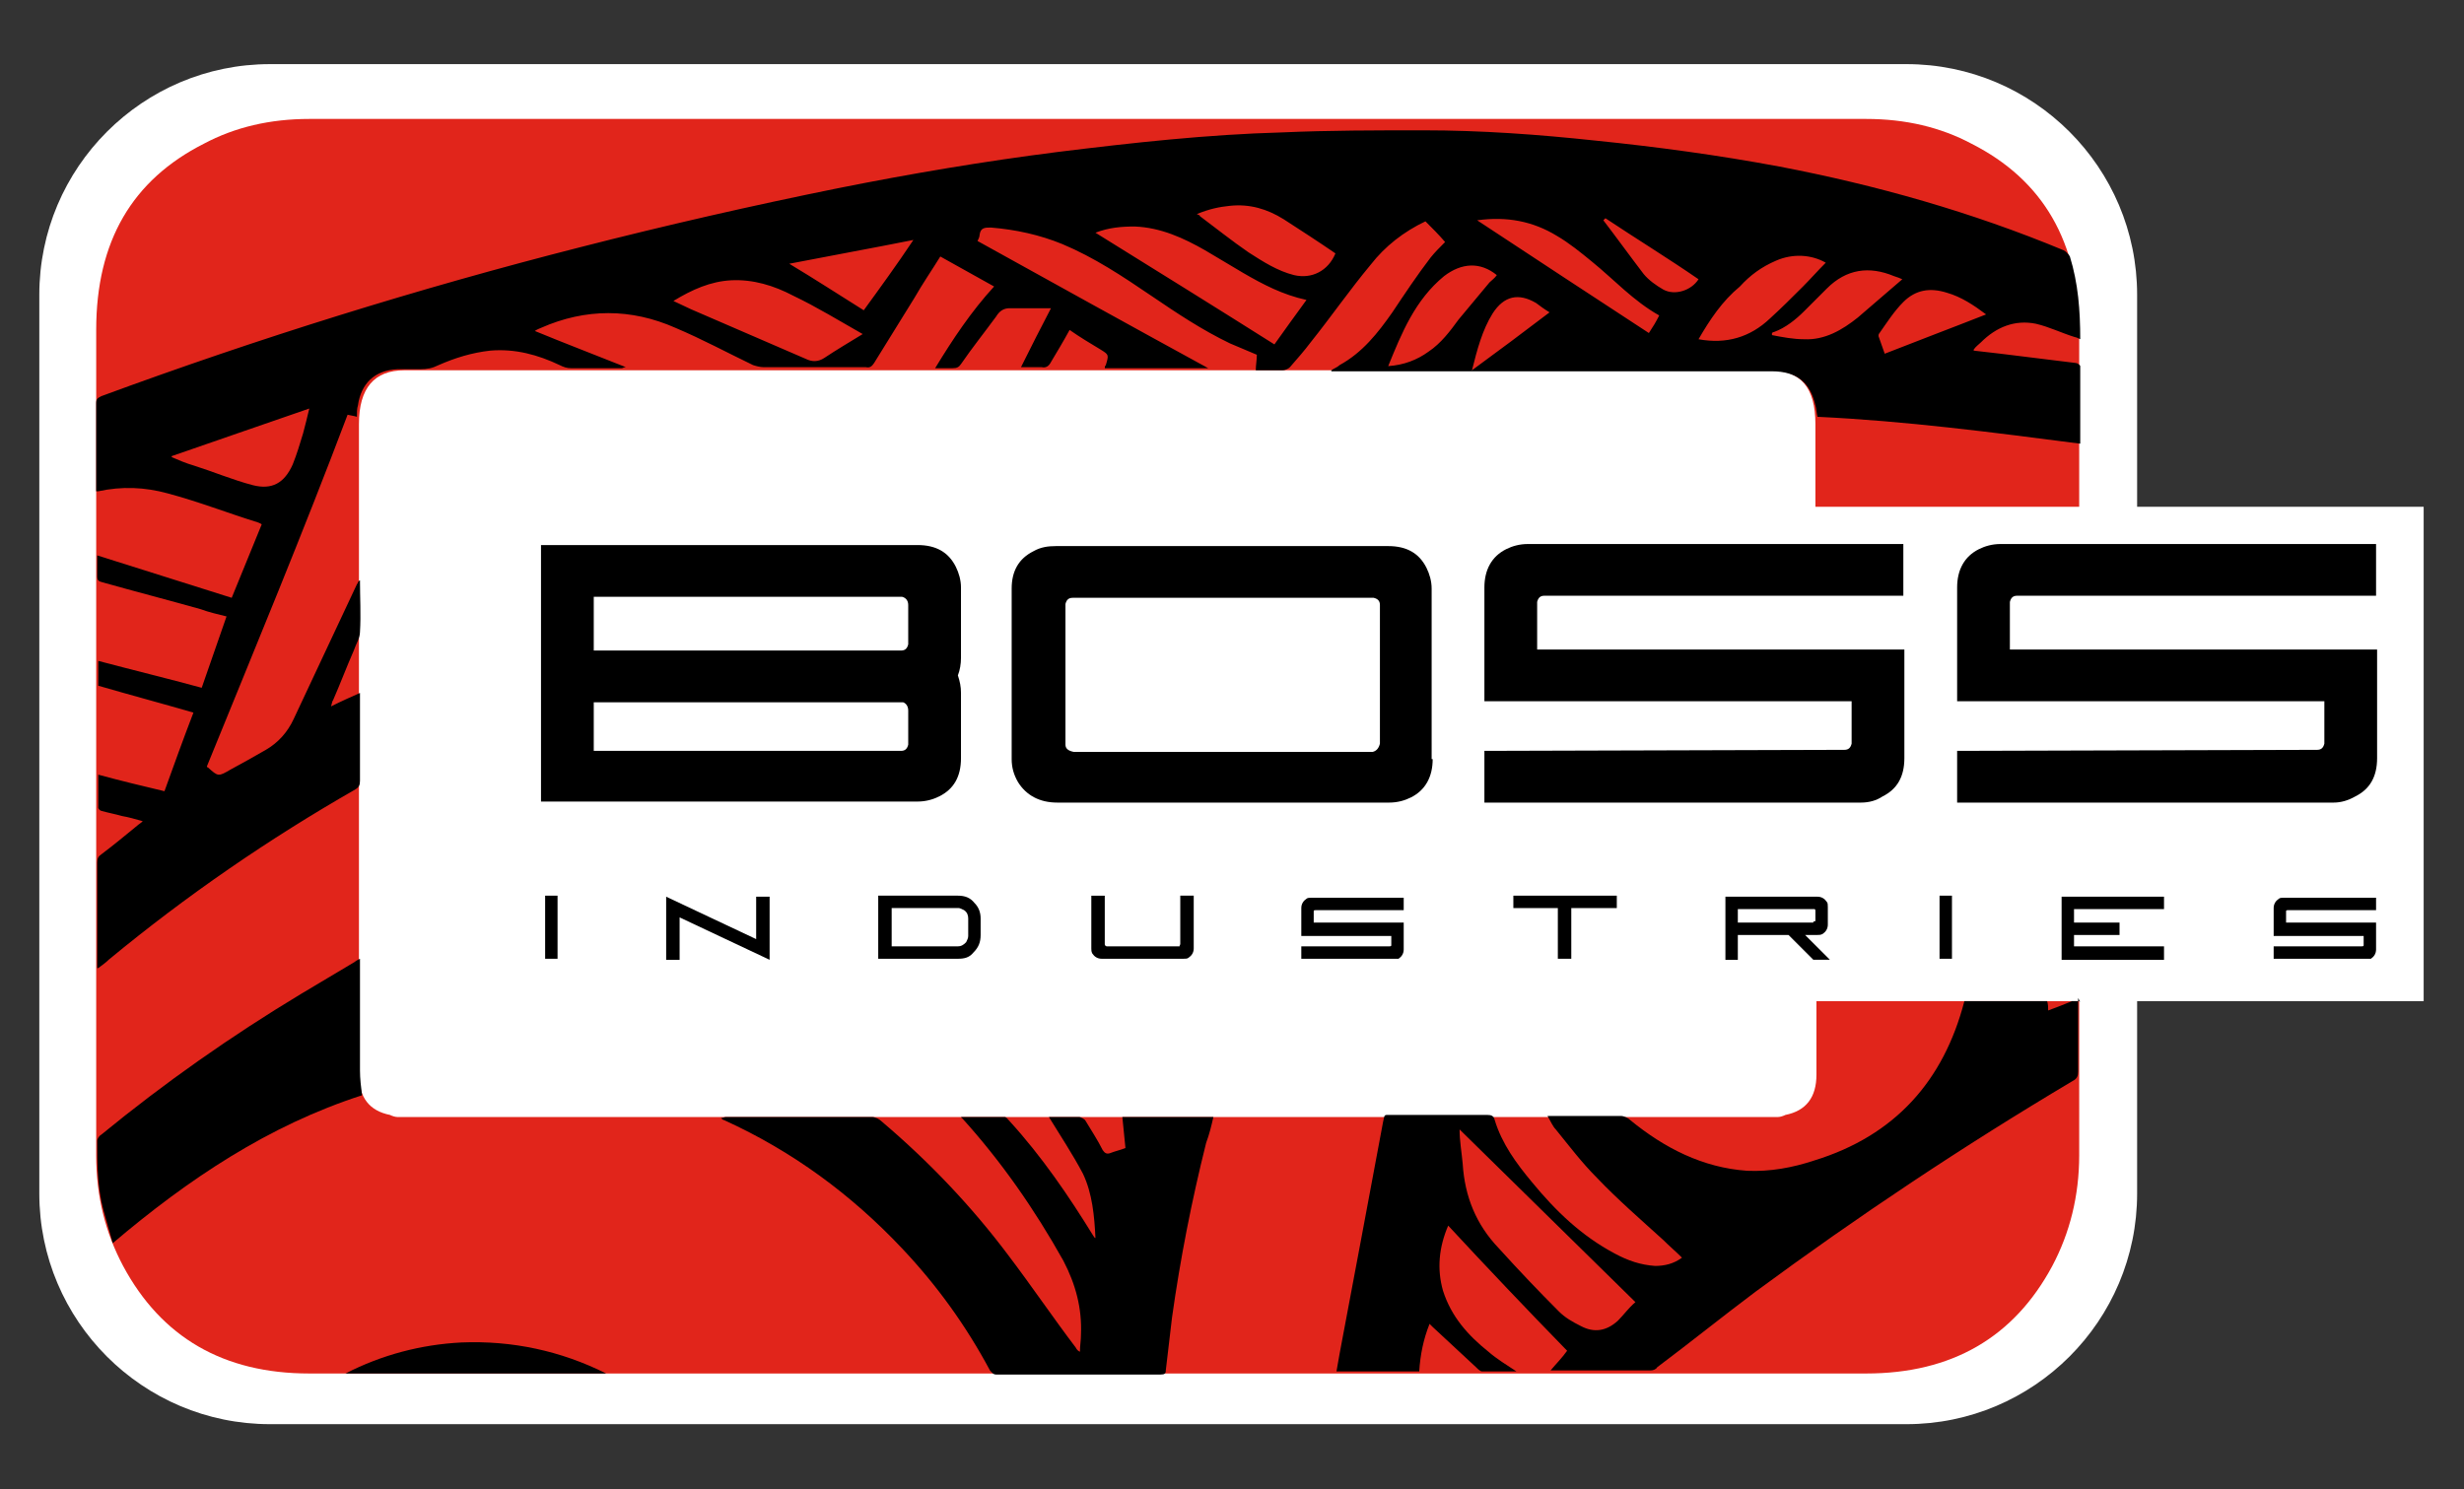 <?xml version="1.0" encoding="utf-8"?>
<!-- Generator: Adobe Illustrator 24.3.0, SVG Export Plug-In . SVG Version: 6.00 Build 0)  -->
<svg version="1.1" id="Layer_1" xmlns="http://www.w3.org/2000/svg" xmlns:xlink="http://www.w3.org/1999/xlink" x="0px" y="0px"
	 viewBox="0 0 238.2 144" style="enable-background:new 0 0 238.2 144;" xml:space="preserve">
<rect x="0" y="0" width="238.2" height="144" fill="#333333" stroke="none"/>
<style type="text/css">
	.st0{fill:#FFFFFF;}
	.st1{fill:#E1251B;}
</style>
<g>
	<path class="st0" d="M206.6,49V28.5c0-12.3-10-22.3-22.3-22.3H26.1c-12.3,0-22.3,10-22.3,22.3v86.9c0,12.3,10,22.3,22.3,22.3h158.2
		c12.3,0,22.3-10,22.3-22.3V96.8h27.7V81V54.7V49H206.6z"/>
	<g>
		<path class="st1" d="M175.6,96.8v7.1c0,2.2-1,3.5-3,3.9c-0.2,0.1-0.5,0.2-0.7,0.2h-1.8h-17.3H38.4c-0.2,0-0.5-0.1-0.7-0.2
			c-2-0.4-3-1.7-3-3.9V41c0-3.5,1.5-5.2,4.4-5.2h113.6h17.3h1.1c3,0,4.4,1.7,4.4,5.2V49H201V31.9c0-8.5-3.5-14.5-10.4-18
			c-3-1.6-6.4-2.4-10.2-2.4h-10.3h-17.3H29.9c-3.8,0-7.2,0.8-10.2,2.4c-6.9,3.5-10.4,9.4-10.4,18v79.8c0,4,0.9,7.5,2.6,10.7
			c3.7,6.9,9.7,10.4,18,10.4h122.9h17.3h10.3c8.3,0,14.3-3.5,18-10.4c1.7-3.2,2.6-6.8,2.6-10.7V96.8H175.6z"/>
		<g>
			<path d="M9.4,93.6c0-0.2,0-0.4,0-0.5c0-3.2,0-6.5,0-9.7c0-0.4,0.1-0.6,0.4-0.8c1.2-0.9,2.4-1.9,3.5-2.8c0.1-0.1,0.3-0.2,0.5-0.4
				c-0.7-0.2-1.4-0.4-2-0.5c-0.7-0.2-1.3-0.3-2-0.5c-0.1,0-0.3-0.2-0.3-0.3c0-1,0-2.1,0-3.2c2.2,0.6,4.3,1.1,6.4,1.6
				c0.9-2.5,1.8-5,2.8-7.6c-3.1-0.9-6.1-1.7-9.2-2.6c0-0.7,0-1.5,0-2.4c3.4,0.9,6.7,1.7,10,2.6c0.8-2.3,1.6-4.6,2.4-6.9
				c-0.8-0.2-1.7-0.4-2.5-0.7c-3.2-0.9-6.3-1.7-9.5-2.6c-0.4-0.1-0.5-0.2-0.5-0.6c0-0.7,0-1.3,0-2c4.4,1.4,8.6,2.7,13,4.1
				c1-2.4,1.9-4.7,2.9-7.1c-0.1-0.1-0.2-0.1-0.4-0.2c-2.9-0.9-5.7-2-8.7-2.8c-2.2-0.6-4.4-0.7-6.7-0.2c0,0-0.1,0-0.2,0
				c0-0.2,0-0.3,0-0.5c0-2.7,0-5.3,0-8c0-0.4,0.1-0.5,0.5-0.7C25,32.7,40.4,27.9,56.1,23.9c8.2-2.1,16.5-4,24.9-5.7
				c7-1.4,14.1-2.6,21.2-3.5c7.3-0.9,14.5-1.7,21.8-1.9c4.5-0.2,9.1-0.2,13.6-0.2c5.6,0,11.1,0.4,16.7,1c5.9,0.6,11.8,1.4,17.7,2.5
				c9.4,1.8,18.6,4.4,27.5,8.1c0.2,0.1,0.5,0.4,0.6,0.6c0.8,2.6,1,5.2,1,8c-0.2-0.1-0.4-0.2-0.5-0.2c-1.3-0.4-2.5-1-3.8-1.3
				c-2-0.4-3.8,0.3-5.3,1.8c-0.2,0.2-0.5,0.4-0.7,0.7c0,0,0,0.1,0,0.1c0.9,0.1,1.7,0.2,2.6,0.3c2.4,0.3,4.9,0.6,7.3,0.9
				c0.1,0,0.4,0.2,0.4,0.3c0,2.5,0,4.9,0,7.5c-8.5-1.1-16.9-2.2-25.4-2.6c-0.1-0.4-0.1-0.8-0.2-1.1c-0.5-2.2-1.8-3.3-4.2-3.3
				c-0.2,0-0.3,0-0.5,0c-13.8,0-27.6,0-41.5,0c-0.2,0-0.4,0-0.6,0c0,0,0-0.1,0-0.1c0.3-0.2,0.6-0.3,0.8-0.5c2.2-1.2,3.7-3.1,5.1-5.1
				c1.2-1.8,2.4-3.6,3.7-5.3c0.4-0.5,0.9-1,1.4-1.5c-0.6-0.7-1.2-1.3-1.9-2c-2.1,1-3.9,2.4-5.3,4.2c-2,2.4-3.8,5-5.8,7.5
				c-0.6,0.8-1.3,1.6-2,2.4c-0.2,0.2-0.5,0.3-0.7,0.3c-0.8,0-1.7,0-2.6,0c0-0.5,0.1-1,0.1-1.5c-0.9-0.4-1.7-0.7-2.6-1.1
				c-2.7-1.3-5.1-2.9-7.6-4.6c-2.8-1.9-5.5-3.7-8.6-5c-2.2-0.9-4.5-1.4-6.9-1.6c-0.6,0-1,0-1.1,0.7c0,0.2-0.1,0.4-0.2,0.6
				c7.4,4.1,14.8,8.2,22.3,12.3c-3.4,0-6.7,0-10,0c0-0.1,0-0.2,0.1-0.3c0.3-1,0.3-1-0.5-1.5c-1-0.6-2-1.2-3-1.9
				c-0.6,1.1-1.2,2.1-1.8,3.1c-0.2,0.4-0.5,0.6-0.9,0.5c-0.6,0-1.2,0-2,0c1-2,1.9-3.8,2.9-5.7c-1.4,0-2.7,0-4,0
				c-0.6,0-1,0.3-1.3,0.8c-1.1,1.5-2.3,3-3.4,4.6c-0.2,0.3-0.4,0.4-0.8,0.4c-0.5,0-1.1,0-1.7,0c1.7-2.8,3.5-5.5,5.7-7.9
				c-1.8-1-3.4-1.9-5.2-2.9c-0.8,1.3-1.7,2.6-2.5,4c-1.3,2.1-2.6,4.2-3.9,6.3c-0.2,0.3-0.4,0.5-0.8,0.4c-3.3,0-6.6,0-9.9,0
				c-0.3,0-0.7-0.1-1-0.2c-2.5-1.2-4.9-2.5-7.5-3.6c-4.3-1.9-8.7-1.9-13,0c-0.2,0.1-0.3,0.1-0.6,0.3c2.9,1.2,5.8,2.3,8.8,3.5
				c-0.2,0-0.3,0.1-0.4,0.1c-1.6,0-3.3,0-4.9,0c-0.4,0-0.7-0.1-1.1-0.3c-2.1-1-4.3-1.6-6.7-1.4c-1.8,0.2-3.4,0.7-5,1.4
				c-0.6,0.3-1.1,0.4-1.8,0.4c-0.7,0-1.5,0-2.2,0c-2.2,0.1-3.5,1.4-3.8,3.5c-0.1,0.3-0.1,0.7-0.1,1.1c-0.3-0.1-0.5-0.1-0.9-0.2
				C29.3,51.5,24.6,62.8,20,74.1c0,0.1,0.1,0.1,0.1,0.1c1,0.9,1,0.9,2.2,0.2c1.1-0.6,2.2-1.2,3.4-1.9c1.2-0.7,2.1-1.7,2.7-3
				c2-4.3,4.1-8.7,6.1-13c0.1-0.1,0.1-0.3,0.3-0.4c0,1.7,0.1,3.3,0,5c0,0.6-0.4,1.2-0.6,1.8c-0.7,1.6-1.3,3.2-2,4.8
				c-0.1,0.1-0.1,0.3-0.2,0.6c1-0.5,1.9-0.9,2.8-1.3c0,0.2,0,0.3,0,0.5c0,2.7,0,5.3,0,8c0,0.4-0.1,0.6-0.4,0.8
				C26,81.1,18,86.6,10.5,92.8c-0.3,0.3-0.6,0.5-1,0.8C9.5,93.6,9.5,93.6,9.4,93.6z M126.3,29c-2.3-0.5-4.2-1.5-6.1-2.6
				c-1.2-0.7-2.5-1.5-3.7-2.2c-2.1-1.2-4.3-2.2-6.8-2.3c-1.3,0-2.5,0.1-3.8,0.6c5.8,3.6,11.6,7.2,17.3,10.8
				C124.2,31.9,125.2,30.5,126.3,29z M83.4,32.3c-2.3-1.3-4.4-2.6-6.7-3.7c-1.9-1-3.9-1.6-6-1.5c-2,0.1-3.8,0.9-5.6,2
				c0.6,0.3,1.1,0.5,1.7,0.8c3.7,1.6,7.4,3.2,11.1,4.8c0.6,0.3,1.2,0.3,1.8-0.1C80.9,33.8,82.1,33.1,83.4,32.3z M16.6,44.1
				c0,0,0,0.1,0,0.1c0.7,0.3,1.4,0.6,2.1,0.8c1.9,0.6,3.8,1.4,5.7,1.9c1.9,0.5,3.1-0.2,3.9-2c0.4-1,0.7-2,1-3
				c0.2-0.8,0.4-1.5,0.6-2.4C25.3,41.1,20.9,42.6,16.6,44.1z M115.7,20.7c0.2,0.1,0.3,0.1,0.3,0.2c1.6,1.2,3.1,2.4,4.7,3.5
				c1.4,0.9,2.8,1.8,4.4,2.2c1.7,0.4,3.3-0.4,4-2.1c-1.6-1.1-3.3-2.2-5-3.3c-1.6-1-3.3-1.5-5.2-1.3C117.9,20,116.9,20.2,115.7,20.7z
				 M142.8,21.3c5.6,3.7,11.1,7.3,16.6,10.9c0.4-0.6,0.7-1.1,1-1.7c-2.5-1.4-4.4-3.5-6.5-5.2c-1.1-0.9-2.2-1.8-3.4-2.5
				C148.2,21.4,145.7,20.9,142.8,21.3z M164.2,32.8c2.7,0.5,5-0.2,6.9-2c1.1-1,2.1-2,3.2-3.1c0.7-0.7,1.4-1.5,2.2-2.3
				c-1.4-0.8-3.2-0.9-4.8-0.2c-1.4,0.6-2.5,1.4-3.5,2.5C166.5,29.1,165.3,30.9,164.2,32.8z M134.2,35.4c1.5-0.1,2.8-0.6,3.9-1.4
				c1.2-0.8,2.1-2,2.9-3.1c1-1.2,2-2.4,3-3.6c0.2-0.2,0.5-0.4,0.7-0.7c-1.6-1.3-3.4-1.2-5.1,0.1C136.8,29,135.5,32.2,134.2,35.4z
				 M183.9,27c-0.2-0.1-0.5-0.2-0.8-0.3c-2.4-1-4.6-0.7-6.5,1.2c-0.7,0.7-1.5,1.5-2.2,2.2c-0.8,0.8-1.8,1.6-2.9,2
				c-0.1,0-0.2,0.1-0.2,0.1c0,0.1,0,0.1,0,0.2c1,0.2,2.1,0.4,3.1,0.4c2,0.1,3.7-0.9,5.2-2.1C181,29.5,182.4,28.3,183.9,27z
				 M88.3,23.2c-4,0.8-7.9,1.5-12,2.3c2.5,1.5,4.8,3,7.2,4.5C85.1,27.8,86.7,25.6,88.3,23.2z M192,30.4c-1.2-0.9-2.4-1.7-3.8-2.1
				c-1.6-0.5-3-0.3-4.2,0.9c-0.9,0.9-1.6,2-2.3,3c-0.1,0.1-0.1,0.2-0.1,0.3c0.2,0.6,0.4,1.1,0.6,1.7C185.5,32.9,188.7,31.7,192,30.4
				z M149.8,30.2c-0.5-0.3-0.9-0.6-1.3-0.9c-1.7-1-3.1-0.7-4.2,1c-1,1.6-1.5,3.5-2,5.5C144.9,33.9,147.3,32.1,149.8,30.2z
				 M155.2,21.1c-0.1,0.1-0.1,0.1-0.2,0.2c1.3,1.7,2.6,3.5,3.9,5.2c0.5,0.6,1.2,1.1,1.9,1.5c1.1,0.6,2.7,0.1,3.4-1
				C161.3,25,158.2,23.1,155.2,21.1z"/>
			<path d="M92.9,108c1.5,0,2.9,0,4.2,0c0.2,0,0.3,0.2,0.5,0.4c3.1,3.4,5.7,7.2,8.1,11.1c0.1,0.1,0.1,0.2,0.2,0.2
				c-0.1-2.1-0.3-4.3-1.2-6.2c-1-1.9-2.2-3.7-3.3-5.5c0.2,0,0.5,0,0.8,0c0.7,0,1.4,0,2.1,0c0.2,0,0.5,0.2,0.6,0.3
				c0.6,1,1.2,1.9,1.7,2.9c0.2,0.3,0.4,0.4,0.7,0.3c0.5-0.2,1-0.3,1.5-0.5c-0.1-1-0.2-2-0.3-3c3,0,5.8,0,8.8,0
				c-0.2,0.9-0.4,1.7-0.7,2.5c-1.4,5.6-2.5,11.2-3.3,16.9c-0.2,1.7-0.4,3.4-0.6,5.1c0,0.3-0.1,0.4-0.5,0.4c-5.3,0-10.6,0-15.9,0
				c-0.3,0-0.4-0.2-0.6-0.4c-2.3-4.3-5.1-8.2-8.5-11.8c-4.9-5.2-10.6-9.4-17.2-12.4c-0.1,0-0.2-0.1-0.3-0.2c0.2,0,0.3-0.1,0.5-0.1
				c4.7,0,9.4,0,14.1,0c0.3,0,0.7,0.2,0.9,0.4c4.6,3.9,8.7,8.2,12.3,13c2.2,2.9,4.3,6,6.5,8.9c0.1,0.2,0.2,0.3,0.4,0.4
				c0-0.6,0.1-1.1,0.1-1.7c0.1-2.5-0.5-4.8-1.7-7.1c-2.8-5-6-9.6-9.8-13.8C93,108.2,93,108.1,92.9,108z"/>
			<path d="M35,105.9c-9,2.9-16.8,8.1-24.1,14.3c-0.3-1.1-0.6-2.1-0.9-3.2c-0.6-2.2-0.6-4.5-0.6-6.7c0-0.2,0.2-0.5,0.4-0.6
				c6.1-5,12.5-9.5,19.3-13.6c1.7-1,3.5-2.1,5.2-3.1c0.1-0.1,0.3-0.2,0.5-0.3c0,0.2,0,0.4,0,0.6c0,3.4,0,6.8,0,10.2
				C34.8,104.3,34.9,105.1,35,105.9z"/>
			<path d="M58.6,132.8c-8.4,0-16.8,0-25.2,0c3.5-1.8,7.3-2.8,11.2-3C49.5,129.6,54.2,130.6,58.6,132.8z"/>
			<path d="M201.1,96.8h-0.8c-0.7,0.3-1.5,0.6-2.3,0.9c0-0.3,0-0.6-0.1-0.9h-8c-2,7.7-6.7,13-14.5,15.4c-2.1,0.7-4.3,1.1-6.5,1
				c-4.3-0.3-8-2.2-11.3-4.9c-0.2-0.2-0.6-0.4-0.9-0.4c-2.2,0-4.3,0-6.5,0c-0.2,0-0.3,0-0.6,0c0.3,0.5,0.5,1,0.8,1.3
				c1.3,1.6,2.5,3.2,4,4.7c2,2.1,4.2,4,6.4,6c0.6,0.6,1.2,1.1,1.8,1.7c-0.8,0.6-1.7,0.8-2.6,0.8c-1.4-0.1-2.6-0.5-3.9-1.2
				c-3.2-1.7-5.7-4.1-8-6.9c-1.5-1.8-2.9-3.7-3.6-6c-0.1-0.4-0.3-0.5-0.7-0.5c-3.1,0-6.2,0-9.2,0c-0.9,0-0.7-0.1-0.9,0.7
				c-1.4,7.5-2.8,15-4.2,22.4c-0.1,0.6-0.2,1.1-0.3,1.7c2.7,0,5.3,0,8,0c0.1-1.6,0.4-3.1,1-4.6c0.1,0.1,0.2,0.2,0.3,0.3
				c1.4,1.3,2.8,2.6,4.2,3.9c0.2,0.2,0.4,0.4,0.6,0.4c1.1,0,2.2,0,3.3,0c-0.9-0.6-1.9-1.2-2.7-1.9c-2-1.6-3.6-3.4-4.4-5.9
				c-0.6-2.1-0.4-4.2,0.5-6.3c3.8,4.1,7.6,8.1,11.5,12.1c-0.5,0.7-1.1,1.3-1.6,1.9c3.2,0,6.5,0,9.7,0c0.2,0,0.5-0.1,0.6-0.3
				c3.2-2.4,6.3-4.9,9.5-7.3c9.9-7.3,20.1-14.1,30.7-20.4c0.4-0.2,0.5-0.5,0.5-0.9c0-2.4,0-4.7,0-7.1
				C201.1,96.9,201.1,96.9,201.1,96.8z M156.4,127.7c-1.1,1-2.3,1.2-3.6,0.5c-0.8-0.4-1.5-0.8-2.1-1.4c-2-2-3.9-4-5.8-6.1
				c-2.2-2.3-3.3-5-3.5-8.2c-0.1-1.1-0.3-2.2-0.3-3.3c5.6,5.5,11.3,11.1,17,16.7C157.4,126.5,157,127.1,156.4,127.7z"/>
		</g>
	</g>
	<g>
		<path d="M52.3,77.6V52.7h36.4c1.8,0,3,0.7,3.7,2.1c0.3,0.6,0.5,1.3,0.5,2v6.8c0,0.6-0.1,1.2-0.3,1.7c0.2,0.6,0.3,1.1,0.3,1.7v6.3
			c0,1.8-0.7,3-2.1,3.7c-0.6,0.3-1.3,0.5-2.1,0.5H52.3z M57.4,62.9h29.7c0.4,0,0.6-0.2,0.7-0.6c0-0.1,0-0.1,0-0.2v-3.6
			c0-0.4-0.2-0.7-0.6-0.8c-0.1,0-0.1,0-0.2,0H57.4V62.9z M87.1,72.6c0.4,0,0.6-0.2,0.7-0.6c0-0.1,0-0.1,0-0.2v-3.1
			c0-0.4-0.2-0.7-0.5-0.8c-0.1,0-0.2,0-0.2,0H57.4v4.7l27.8,0H87.1z"/>
		<path d="M138.5,73.4c0,1.7-0.7,3-2.1,3.7c-0.6,0.3-1.3,0.5-2.1,0.5h-32.1c-1.7,0-3-0.7-3.8-2c-0.4-0.7-0.6-1.4-0.6-2.2V56.9
			c0-1.7,0.7-2.9,2.1-3.6c0.7-0.4,1.4-0.5,2.2-0.5h32.1c1.8,0,3,0.7,3.7,2.1c0.3,0.6,0.5,1.3,0.5,2V73.4z M133.4,71.9V58.5
			c0-0.4-0.2-0.6-0.6-0.7c-0.1,0-0.1,0-0.2,0h-28.9c-0.4,0-0.6,0.2-0.7,0.6c0,0.1,0,0.1,0,0.2v13.4c0,0.4,0.3,0.6,0.8,0.7h28.9
			C133.1,72.6,133.3,72.3,133.4,71.9z"/>
		<path d="M179.9,77.6h-36.4v-5l34.8-0.1c0.4,0,0.6-0.2,0.7-0.6c0-0.1,0-0.1,0-0.2l0-3.8v-0.1h-35.5v-11c0-1.7,0.7-3,2.1-3.7
			c0.6-0.3,1.3-0.5,2.1-0.5h36.3v5l-34.7,0c-0.4,0-0.6,0.2-0.7,0.6c0,0.1,0,0.1,0,0.2v4.4h35.5v10.5c0,1.8-0.7,3-2.1,3.7
			C181.4,77.4,180.7,77.6,179.9,77.6z"/>
		<path d="M225.6,77.6h-36.4v-5l34.8-0.1c0.4,0,0.6-0.2,0.7-0.6c0-0.1,0-0.1,0-0.2l0-3.8v-0.1h-35.5v-11c0-1.7,0.7-3,2.1-3.7
			c0.6-0.3,1.3-0.5,2.1-0.5h36.3v5l-34.7,0c-0.4,0-0.6,0.2-0.7,0.6c0,0.1,0,0.1,0,0.2v4.4h35.5v10.5c0,1.8-0.7,3-2.1,3.7
			C227,77.4,226.3,77.6,225.6,77.6z"/>
	</g>
	<g>
		<path d="M52.7,86.6h1.2v6.1h-1.2V86.6z"/>
		<path d="M73.1,90.8v-4.1h1.3v6.1l-8.7-4.1v4.1h-1.3v-6.1L73.1,90.8z"/>
		<path d="M92.6,92.7h-7.7v-6.1h7.7c0.7,0,1.2,0.2,1.6,0.7c0.4,0.4,0.6,0.9,0.6,1.5v1.6c0,0.7-0.2,1.2-0.7,1.7
			C93.7,92.6,93.2,92.7,92.6,92.7z M92.6,91.5c0.3,0,0.5-0.1,0.8-0.4c0.1-0.2,0.2-0.4,0.2-0.6v-1.7c0-0.3-0.1-0.6-0.4-0.8
			c-0.2-0.1-0.4-0.2-0.5-0.2h-6.5v3.7H92.6z"/>
		<path d="M114.1,91.3c0-0.1,0-1.6,0-4.7h1.3l0,5.1c0,0.4-0.2,0.7-0.5,0.9c-0.1,0.1-0.3,0.1-0.5,0.1h-7.9c-0.4,0-0.7-0.2-0.9-0.5
			c-0.1-0.2-0.1-0.3-0.1-0.5v-5.1h1.3l0,4.7c0,0.1,0.1,0.2,0.2,0.2h7.1C114,91.5,114,91.5,114.1,91.3z"/>
		<path d="M134.7,92.7h-8.9v-1.2l8.5,0c0.1,0,0.2,0,0.2-0.1c0,0,0,0,0,0l0-0.9v0h-8.7v-2.7c0-0.4,0.2-0.7,0.5-0.9
			c0.1-0.1,0.3-0.1,0.5-0.1h8.9v1.2l-8.5,0c-0.1,0-0.2,0-0.2,0.1c0,0,0,0,0,0v1.1h8.7v2.6c0,0.4-0.2,0.7-0.5,0.9
			C135.1,92.7,134.9,92.7,134.7,92.7z"/>
		<path d="M146.3,86.6h10v1.2h-4.4v4.9h-1.3v-4.9h-4.3V86.6z"/>
		<path d="M172.9,90.4H168v2.4h-1.2v-6.1h8.9c0.4,0,0.7,0.2,0.9,0.5c0.1,0.1,0.1,0.3,0.1,0.5v1.7c0,0.4-0.2,0.7-0.5,0.9
			c-0.2,0.1-0.3,0.1-0.5,0.1h-1.2l2.4,2.4h-1.6L172.9,90.4z M175.3,89.1c0.1,0,0.2,0,0.2-0.1c0,0,0,0,0,0v-0.9c0-0.1,0-0.2-0.1-0.2
			c0,0,0,0,0,0H168v1.3H175.3z"/>
		<path d="M187.5,86.6h1.2v6.1h-1.2V86.6z"/>
		<path d="M200.5,90.4v1.1h8.7v1.3h-9.9v-6.1h9.9v1.2h-8.7v1.3h4.4v1.2H200.5z"/>
		<path d="M228.7,92.7h-8.9v-1.2l8.5,0c0.1,0,0.2,0,0.2-0.1c0,0,0,0,0,0l0-0.9v0h-8.7v-2.7c0-0.4,0.2-0.7,0.5-0.9
			c0.1-0.1,0.3-0.1,0.5-0.1h8.9v1.2l-8.5,0c-0.1,0-0.2,0-0.2,0.1c0,0,0,0,0,0v1.1h8.7v2.6c0,0.4-0.2,0.7-0.5,0.9
			C229,92.7,228.8,92.7,228.7,92.7z"/>
	</g>
</g>
</svg>
